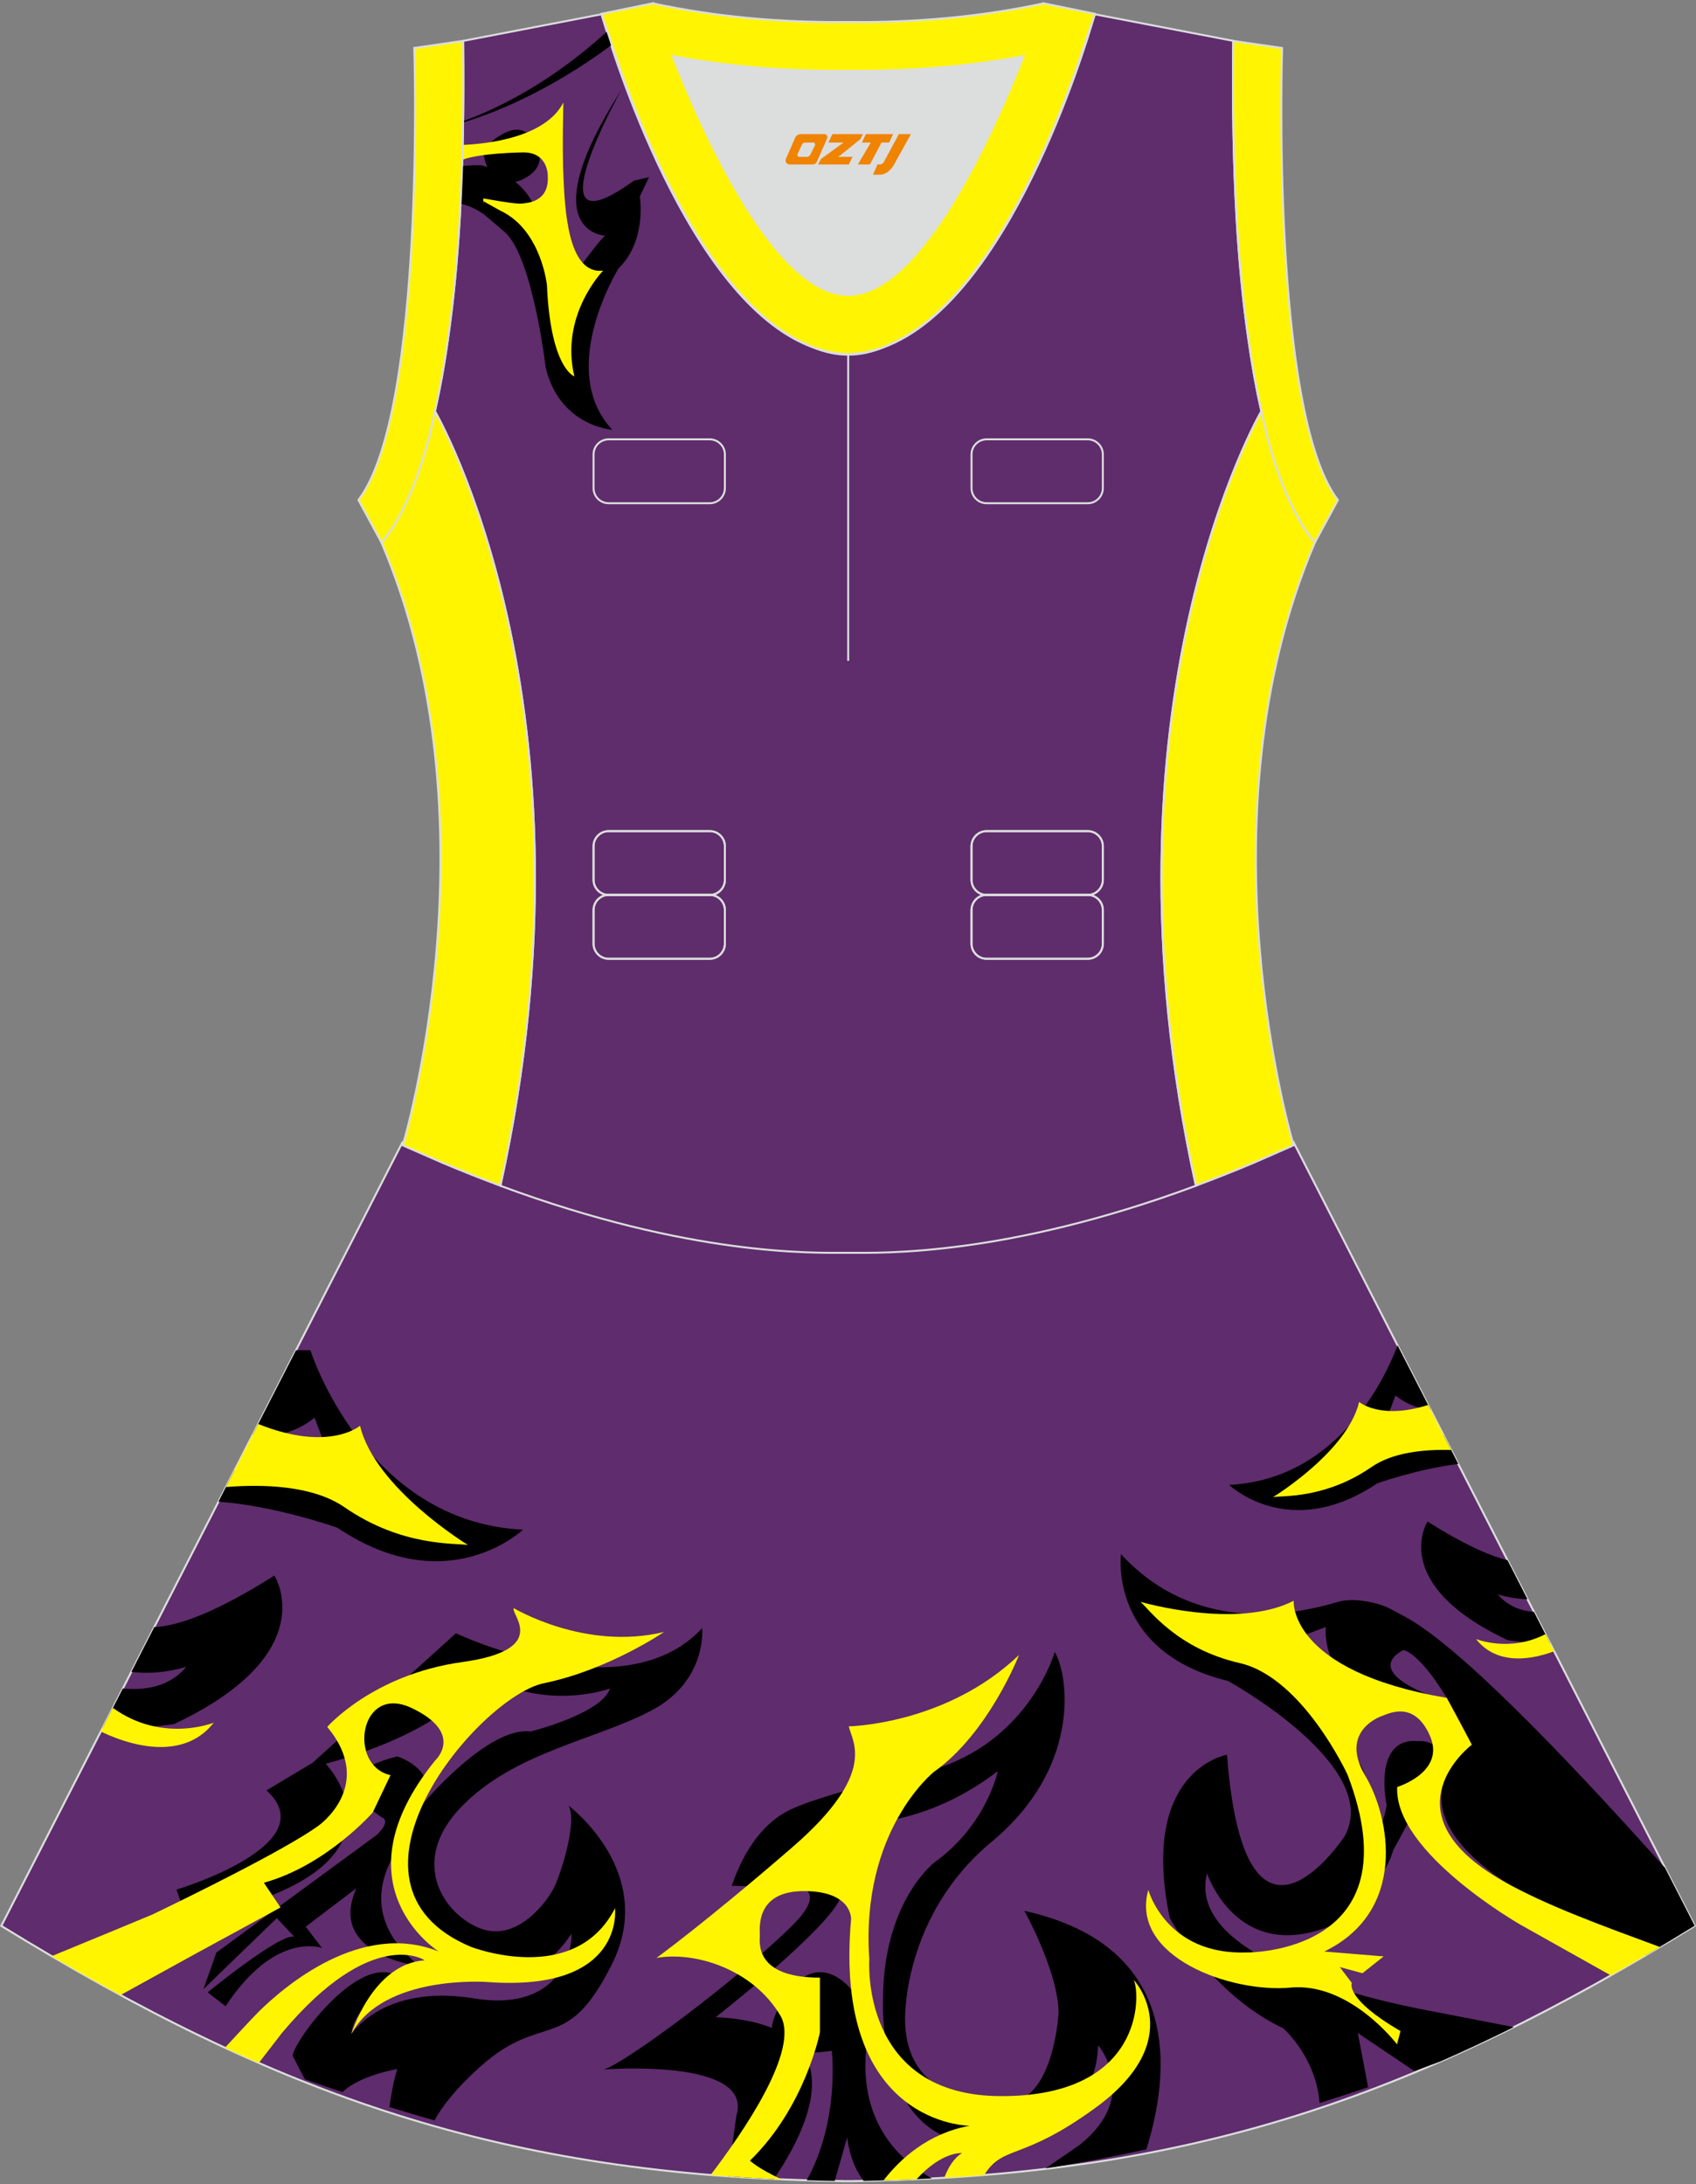 <?xml version="1.0" encoding="utf-8"?>
<!-- Generator: Adobe Illustrator 24.0.1, SVG Export Plug-In . SVG Version: 6.00 Build 0)  -->
<svg xmlns="http://www.w3.org/2000/svg" xmlns:xlink="http://www.w3.org/1999/xlink" version="1.1" id="图层_1" x="0px" y="0px" width="380.2px" height="489.6px" viewBox="0 0 380.2 489.6" enable-background="new 0 0 380.2 489.6" xml:space="preserve">
<rect x="0" y="0" width="380.2" height="489.6" fill="#808080" stroke="none"/>
<g>
	
		<path fill-rule="evenodd" clip-rule="evenodd" fill="#5F2C6D" stroke="#DCDDDD" stroke-width="0.446" stroke-miterlimit="22.926" d="   M90.17,256.15L0.29,431.69c62.22,38.24,112.65,55.9,186.86,57.17v0.01c0.57,0.01,1.15,0.02,1.72,0.02v0.02h0.09l0,0   c0.38,0,0.76-0.01,1.15-0.01h0.01h0.01h0.01c0.38,0,0.76,0.01,1.15,0.01l0,0h0.08v-0.02c0.57-0.01,1.15-0.02,1.72-0.02v-0.01   c1.4-0.02,2.81-0.06,4.21-0.1c0.15-0.01,0.3-0.02,0.45-0.02c71.66-1.92,121.26-19.64,182.16-57.06L290,256.07l0,0l0,0l-0.01-0.03   l-0.01,0.01h-0.01l-8.95,3.93h-0.01c-4.45,1.88-8.76,3.58-12.92,5.13c-38.45,14.29-64.53,15.04-75.02,15.05h-0.06h-0.06h-0.06   h-0.06h-0.05h-0.01h-0.05h-0.05h-0.05h-0.11h-0.05h-0.11h-0.05h-0.03h-0.02h-0.05h-0.05h-0.1H192h-0.05h-0.05h-0.05h-0.05h-0.02   h-0.03h-0.05h-0.05h-0.05h-0.05h-0.05h-0.05h-0.05h-0.04h-0.05h-0.01h-0.03h-0.05h-0.05h-0.05h-0.04h-0.04H191h-0.04h-0.04h-0.04   l0,0h-0.04h-0.04h-0.04h-0.04h-0.04h-0.04h-0.04h-0.04h-0.04h-0.03h-0.01h-0.04h-0.04h-0.04h-0.04h-0.04h-0.03h-0.04h-0.04h-0.04   h-0.02l0,0h-0.01h-0.02h-0.03h-0.04h-0.04h-0.04h-0.04h-0.04h-0.04h-0.04h-0.04h-0.01h-0.03h-0.04h-0.04h-0.04h-0.04h-0.04h-0.04   h-0.04h-0.04h-0.04l0,0h-0.04h-0.04h-0.04h-0.04h-0.04h-0.04h-0.04h-0.04h-0.05h-0.03h-0.02h-0.04h-0.05h-0.05h-0.05h-0.05h-0.05   h-0.05h-0.05h-0.05h-0.03h-0.02h-0.05h-0.05h-0.05h-0.05h-0.05h-0.1h-0.05h-0.05h-0.02h-0.03h-0.05h-0.11h-0.05h-0.11h-0.05h-0.05   h-0.06h-0.01h-0.04h-0.06h-0.06h-0.06h-0.06c-10.49-0.01-36.57-0.77-75.02-15.05c-4.16-1.54-8.47-3.25-12.92-5.13H99.2l-8.95-3.93   l0,0l-0.01-0.01L90.17,256.15z"/>
	<g>
		<path fill-rule="evenodd" clip-rule="evenodd" d="M187.13,488.86l2.8-9.8c0,0,0.38,5.46,3.67,9.79c1.23-0.02,2.46-0.06,3.7-0.1    c0.15-0.01,0.3-0.02,0.45-0.02c3.77-0.1,7.47-0.25,11.13-0.44c-6.94-3.89-16.2-12.24-14.73-28.77l-3.11-13.33    c0,0-8.01-10.91-15.9,2.74s8.22,11.14,11.33,10.77c0,0,1.85,15.55-5.62,29C182.91,488.77,185.01,488.82,187.13,488.86z"/>
		<path fill-rule="evenodd" clip-rule="evenodd" d="M68.37,466.09c2.71,0.94,5.51,1.9,8.39,2.85c4.09-3.85,12.31-5.16,12.31-5.16    c-0.84,2.59-1.4,5.74-1.75,8.53c3.28,1.01,6.64,2,10.08,2.98c1.67-3.07,4.73-7.1,10.27-12.06c14.16-12.66,19.27-2.41,29.53-23    s-9.74-35.48-9.74-35.48c1.99,3.41-1.54,14.62-3.09,18.01c-1.55,3.39-8.42,12.64-16.64,9.52c-8.22-3.12-16.25-14.97-4.29-27.3    s30.26-14.98,42.72-21.64s11.24-18.39,11.24-18.39c-17.58,19.06-55.19,1.15-55.19,1.15l0,0L70.1,395.11l-10.36,6.21l10.36-6.21    l-10.36,6.21l0,0c13.45,12.2-20.18,22.24-20.18,22.24l3.15,8.89c0,0-10.75,4,18.29-7.65s12.03-29.45,12.03-29.45    c29.69-8.16,35.02-20.24,35.02-20.24c14.09,8.74,28.68,3.38,28.68,3.38c-1.83,5.64-17.78,9.63-17.78,9.63    c-9.56-1.22-24.05,16.1-24.05,16.1c3.65-7.63-5.86-10.51-5.86-10.51c-19.05,4.68-2.9,13.97-2.9,13.97    c0.96,1.33-1.74,3.66-1.74,3.66l-35.9,26.34l-2.88,8.17l16.43-15.9l3.94,4.19c-3-1-19.43,12.45-19.43,12.45l4.02,3.11    c11.14-17.01,21.61-13.05,21.61-13.05l-3.66-4.78l11.37-8.63c-6.74,15.03,14.25,17.5,14.25,17.5    c-17.7-13.93-2.88-28.88-2.88-28.88c-3.65,7.63-0.02,18.15-0.02,18.15c22.51,28.02,36.83,3.43,36.83,3.43    c0.33,2.33-1.54,17.8-21.85,14.5s-27.44,8-27.44,8c0.32-6.44,10.73-12.77,10.73-12.77c-9.14-6.28-24.92,16.15-23.83,17.83    C66.08,461.59,67.09,463.81,68.37,466.09z"/>
		<path fill-rule="evenodd" clip-rule="evenodd" fill="#FFF500" d="M27.02,447.2l16.37-9.02l19.49-10.62l-3.73-5.54    c14.03-3.89,24.4-15.74,24.4-15.74l3.99-8.38c-9.6-2.08-7.03-20.65,4.78-15.03c11.81,5.63,5.31,11.65,5.31,11.65    c-22.82,28.08,0.69,42.9,0.69,42.9c-17.34-6.96-34.54,7.8-40.32,13.5c-1.15,1.13-6.28,6.67-7.58,8.08    c2.13,0.99,4.25,1.95,6.38,2.88l1.12,0.43l0.14,0.05c0.48-0.59,4.68-6.1,5.14-6.66c20.3-24.24,32-16.3,32-16.3    c-11.69,0.81-16.43,16.5-16.43,16.5c7.3-13.46,30.62-11.62,30.62-11.62c30.82,2.23,28.48-16.55,28.48-16.55    c-9.03,17.71-32.26,8.67-32.26,8.67c-33.85-14.1,1.87-56.15,16.33-59.11s26.94-11.49,26.94-11.49    c-17.71,4.31-33.69-5.33-33.69-5.33c-0.88,1.24,8.46,9.31-11.56,12.08s-30.27,14.54-30.27,14.54c10.96,13.18-2.04,22.2-2.04,22.2    c-7.54,5.44-29.81,16.31-37.11,19.83c-0.41,0.2-12.5,5.18-22.63,9.36C16.79,441.53,21.93,444.44,27.02,447.2z"/>
		<path fill-rule="evenodd" clip-rule="evenodd" d="M173.49,488.43c7.21-10.54,19.89-34.56-13.03-36.29c0,0,24.33-19.02,27.76-26.36    l5.13-17.21c0,0,14.31,0.68,30.33-11.57c0,0-2.39,11.92-14.14,20.42c0,0-11.59,8.68-11.59,30.98c0,0-1.1,22.97,12.91,30.04    c0,0,34.46,5.54,35.31-19.99c0,0,9.71,11.23-4.09,22.29c0,0-3.45,2.42-7.69,5.3c7.68-1.2,15.24-2.65,22.59-4.26    c5.22-16.64,8.5-45.49-27.34-53.46c0,0,7.67,13.79,7.67,22.98c0,0-1.17,19.88-11.49,19.88c0,0-22.93,2.16-22.93-18.69    c0,0-0.51-23.15,19.42-39.66s17.38-36.93,14.14-42.55c0,0-5.35,18.96-25.76,25.9c0,0-27.73,5.93-34.89,10.18    s-10.35,12.32-11.76,16.34l3.32,0.1c0,0,23.6-4.18,9.97,9.09s-38.33,31.31-42.08,32c0,0,33.9-2.72,29.82,10.38    c0,0-1.15,8.19-1.85,13.55C166.59,488.06,170.01,488.27,173.49,488.43z"/>
		<path fill-rule="evenodd" clip-rule="evenodd" fill="#FFF500" d="M175.18,488.5c-5.37-2.51-7.06-4.19-7.06-4.19    c12.44-12.09,15.68-28.76,15.68-28.76v-12.26c-14.82,0-13.46-7.99-13.46-9.53c0-1.53-1.02-9.87,9.88-9.87    c10.91,0,10.57,6.3,10.57,6.3c-4.09,46.3,26.58,46.3,26.58,46.3c-9.34,1.7-15.58,7.44-19.3,12.24c2.5-0.07,4.97-0.16,7.41-0.26    c5.78-6.33,10.18-5.85,10.18-5.85c-1.9,1.15-3.15,3.33-3.97,5.53c3.02-0.18,6-0.38,8.95-0.62c4.3-6.89,8.37-2.96,25.01-15.12    c20.95-15.32,8.52-28.6,8.52-28.6c1.53,3.4,2.21,26.04-29.65,26.04s-29.64-30.64-29.64-30.64c-2.04-28.93,14.48-42.04,14.48-42.04    c12.27-8.68,19.08-26.21,19.08-26.21c-16.36,15.66-38.16,16-38.16,16c0.68,3.4,6.64,10.38-12.61,27.06s-30.5,24.85-30.5,24.85    c8.69-1.53,21.64,2.55,27.77,12.93c4.47,7.57-8.37,26.2-15.64,35.72C164.48,487.94,169.77,488.27,175.18,488.5z"/>
		<path fill-rule="evenodd" clip-rule="evenodd" d="M297.29,420.81c0,0,10.82-1.24,13.57-16.15c0,0-3.33-15.33,7.09-14.39    c0,0,5.51-0.63,5.82,5.92l-7.63,11.53l-3.81,6.98c0,0-2.22,8.57-8.9,9.73l2.01,2.43L297.29,420.81z"/>
		<path fill-rule="evenodd" clip-rule="evenodd" d="M295.84,471.39c3.75-1.17,7.37-2.36,10.86-3.54l-2.31-12.14l12.67,8.52    c2.02-0.73,3.97-1.45,5.86-2.16c5.46-2.4,10.93-4.96,16.43-7.69c-5.51-1.07-16.72-3.25-18.8-3.64    c-13.8-2.58-54.73-11.9-49.97-30.83c0,0,6.53,19.83,26.96,12.07c0,0,20.35-7.3,7.66-35.98l-16.83-27.97l8.84-3.34    c0,0-2.05,19.02,24.89,15.91c0,0-16.93-5.49-7.54-10.74c0,0,5.25,0.2,15.38,21.22c0,0-20.89,13.72,10.46,32.68    c0.76,0.46,16.22,8.26,28.56,14.48c3.61-2.12,7.26-4.31,10.94-6.58l-6.65-12.99c-16.12-17.96-44.61-49.03-58.48-56.4l-3.3-1.75    c-1.9-1.01-7.64-2.61-11.5-1.46c-11.37,3.4-32.63,6.76-48.68-10.7c0,0-2.88,21.89,24,28.43c0,0,34.62,19,26.21,34.7    c0,0-22.44,34.42-26.44-18.16c0,0-19.78,3.3-12.83,36.59c0,0,9.24,17.1,25.44,24.73c0,0,6.45,5.6,7.91,14.8    C295.64,469.74,295.74,470.57,295.84,471.39z"/>
		<path fill-rule="evenodd" clip-rule="evenodd" fill="#FFF500" d="M372.08,436.41c-11.86-4.4-25.33-9.19-35.16-14.79    c-27.01-15.4-6.98-30.54-6.98-30.54l-5.62-10.5c-35.6-6.05-34.31-21.77-34.31-21.77c-12.71,6.58-34.35,0.24-34.35,0.24    c2.03,1.75,8.13,10.49,22.25,13.73c14.13,3.24,24.17,25.01,24.17,25.01c15.38,40.17-22.42,39.85-22.42,39.85    c-18.24,0.73-22.24-14.01-22.24-14.01c-4.2,15,18.5,23.14,31.86,21.89s23.9,12.73,23.9,12.73l0.77-2.99    c-12.56-7.28-10.91-10.79-10.91-10.79l-2.69-3.55l5.08,1.38l4.75-3.77l-13.31-1.09c18.72-9.09,14.75-30.05,9.17-39.44    s2.42-12.91,3.76-13.36c1.33-0.45,7.2-3.69,10.76,4.45c3.56,8.15-7.34,11.46-7.34,11.46c-0.76,14.69,27.71,30.92,27.71,30.92    l20.18,11.32C364.73,440.74,368.38,438.61,372.08,436.41z"/>
		<g>
			<path fill-rule="evenodd" clip-rule="evenodd" d="M66.35,302.67l3.23-0.02c0,0,12.17,38.52,47.64,40.23     c0,0-16.85,16.19-41.59-0.44c0,0-13.65-4.88-26.66-5.84l3.59-7.01l21.35-2.85l-3.4-8.98c0,0-5.67,5.2-13.88,3.87L66.35,302.67     L66.35,302.67z M34.59,364.71l-5.14,10.04c6.62,0.84,12.32-1.15,12.32-1.15c-3.39,4.12-8.43,5.4-14.24,4.89l-4.51,8.81     c9.2,0.34,16.02-0.86,16.02-0.86c33.67-15.87,22.47-33.28,22.47-33.28C48.54,361.36,40.06,364.49,34.59,364.71z"/>
			<path fill-rule="evenodd" clip-rule="evenodd" fill="#FFF500" d="M104.9,346.31c0,0-20.84-12.69-24.19-26.73     c0,0-6.91,6.01-22.82-0.39l-7.23,14.13c8.49-0.68,19.52-0.34,26.58,4.54C90.07,346.71,101.94,345.86,104.9,346.31L104.9,346.31z      M22.6,388.13c9.23,4.4,19.51,5.48,25.31-1.99c0,0-11.53,4.68-22.6-3.31L22.6,388.13z"/>
		</g>
		<g>
			<path fill-rule="evenodd" clip-rule="evenodd" d="M313.29,301.56c-1.8,4.93-12.21,30.05-37.75,31.28c0,0,13.46,12.93,33.21-0.35     c0,0,8.82-3.16,18.16-4.35l-3.27-6.39l-13.51-1.81l2.71-7.17c0,0,3.09,2.83,7.85,3.22L313.29,301.56L313.29,301.56z      M337.95,349.73l4.47,8.73c-3.79-0.09-6.63-1.08-6.63-1.08c2.05,2.49,4.85,3.67,8.09,3.93l3.61,7.06     c-5.64-0.05-9.53-0.74-9.53-0.74c-26.89-12.67-17.95-26.57-17.95-26.57C327.9,346.03,333.7,348.67,337.95,349.73z"/>
			<path fill-rule="evenodd" clip-rule="evenodd" fill="#FFF500" d="M285.38,335.58c0,0,16.64-10.14,19.31-21.34     c0,0,4.71,4.1,15.44,0.69l5.17,10.09c-6.13-0.18-13.1,0.54-17.84,3.81C297.21,335.91,287.74,335.22,285.38,335.58L285.38,335.58z      M348.4,370.13c-6.6,2.47-13.43,2.5-17.51-2.74c0,0,7.55,3.06,15.54-1.09L348.4,370.13z"/>
		</g>
	</g>
	<path fill-rule="evenodd" clip-rule="evenodd" fill="#DCDDDD" d="M229.44,12.61c-7.46,18.85-23.33,53.48-39.3,53.48   c-15.98,0-31.85-34.63-39.3-53.48c12.62,2.36,25.74,3.42,39.3,3.27l0,0C203.7,16.02,216.82,14.97,229.44,12.61z"/>
	
		<path fill-rule="evenodd" clip-rule="evenodd" fill="#5F2C6C" stroke="#DCDDDD" stroke-width="0.446" stroke-miterlimit="22.926" d="   M276.45,9.83c0-0.22,0.01-0.43,0.01-0.65C276.46,9.39,276.46,9.61,276.45,9.83L276.45,9.83L276.45,9.83z M103.83,9.83   c0-0.22-0.01-0.43-0.01-0.65C103.83,9.39,103.83,9.61,103.83,9.83L103.83,9.83L103.83,9.83z M103.08,48.73c0-0.02,0-0.03,0-0.04   c0-0.02,0-0.03,0-0.04c0.68-11.89,0.89-24.67,0.75-38.15c0-0.22,0-0.45-0.01-0.67l-0.01-0.65c0-0.01,0-0.01,0-0.01l31.03-5.97   c0,0,0.07,0.22,0.21,0.63c2.06,7.13,19.21,63.84,47.16,74.01c2.59,1.07,5.23,1.66,7.93,1.66c2.69,0,5.34-0.59,7.93-1.66   c27.94-10.17,45.1-66.88,47.16-74.01c0.14-0.41,0.21-0.63,0.21-0.63l31.03,5.96v0.02l-0.01,0.65c0,0.22-0.01,0.44-0.01,0.67   c-0.15,13.49,0.07,26.27,0.75,38.15c0,0.02,0,0.03,0,0.04c0,0.02,0,0.03,0,0.04c0,0.05,0.01,0.1,0.01,0.15   c0.56,9.72,1.43,18.83,2.66,27.24c0,0.01,0,0.02,0,0.02c0.82,5.77,1.78,11.12,2.9,16.05c0,0-38.41,65.64-14.68,173.6   c-42.78,15.88-70.24,15.03-77.96,15.03s-35.18,0.85-77.96-15.03c23.73-107.96-14.68-173.6-14.68-173.6   c1.12-4.92,2.09-10.28,2.9-16.05c0-0.01,0-0.02,0-0.02c1.23-8.41,2.1-17.53,2.66-27.24C103.08,48.83,103.08,48.78,103.08,48.73z"/>
	<g>
		<path fill-rule="evenodd" clip-rule="evenodd" d="M108.35,34.1c0,0,0.81-2.3,4.9-4.35c4.09-2.05,6.31,1.12,6.89,2.29    c0.59,1.17,2.59,5.38-2.74,8.04c-5.33,2.67-4.01-2.14-6.23-1.42C108.94,39.39,108.35,34.1,108.35,34.1z"/>
		<path fill-rule="evenodd" clip-rule="evenodd" d="M143.43,44.05c0,0,1.64,9.92-4.74,16.06c0,0-14.1,22.66-1.44,36.22    c0,0-11.79-0.77-14.92-13.95c0,0-2.97-25.51-9.47-30.62l-4.41-3.75c-1.76-1.2-3.5-2.03-5.21-2.3c0.14-2.77,0.25-5.59,0.35-8.45    c1.34-0.2,2.79-0.26,4.33-0.2c0,0,8.33,1.8,11.58,8.64l8.95,16.23c0,0,6.34-8.72,7.24-9.09c0,0-16.88-0.64,3.59-32.66    c0,0-21.13,37.66,2.84,20.31l3.37-0.77L143.43,44.05z"/>
		<path fill-rule="evenodd" clip-rule="evenodd" fill="#FFF500" d="M135.22,60.65c0,0-9.78,9.96-6.46,23.72    c0,0-5.34-1.75-6.15-20.45c0,0-1.25-12.35-10.39-16.67l-3.92-2.18l0.1,0.94c-0.02-0.51-0.06-1.02-0.08-1.54    c5.5,0.99,8,1.28,8.77,1.15c0.77-0.13,6-0.12,5.71-6.06c0,0,0.25-5.69-5.94-5.39c0,0-9.35,0.13-13.24,1.66    c0.03-1.11,0.06-2.22,0.09-3.34c6.03-0.27,18.59-1.77,22.59-9.52c0,0-0.3,10.35,0.02,16.91C126.64,46.44,127.2,61.7,135.22,60.65z    "/>
		<path fill-rule="evenodd" clip-rule="evenodd" d="M136.04,7.07c-6.85,6.32-18.31,15.06-32.22,20.08v0.3    c6.23-1.87,18.71-6.58,33.2-17.3C136.64,9,136.31,7.97,136.04,7.07z"/>
	</g>
	<g>
		<path fill="none" stroke="#DCDDDD" stroke-width="0.446" stroke-miterlimit="22.926" d="M221.17,186.3h22.68    c1.86,0,3.38,1.52,3.38,3.37v7.55c0,1.85-1.52,3.38-3.38,3.38h-22.68c-1.86,0-3.38-1.52-3.38-3.38v-7.55    C217.79,187.82,219.31,186.3,221.17,186.3z"/>
		<path fill="none" stroke="#DCDDDD" stroke-width="0.446" stroke-miterlimit="22.926" d="M221.17,186.3h22.68    c1.86,0,3.38,1.52,3.38,3.37v7.55c0,1.85-1.52,3.38-3.38,3.38h-22.68c-1.86,0-3.38-1.52-3.38-3.38v-7.55    C217.79,187.82,219.31,186.3,221.17,186.3z"/>
		<path fill="none" stroke="#DCDDDD" stroke-width="0.446" stroke-miterlimit="22.926" d="M136.44,186.3h22.68    c1.86,0,3.38,1.52,3.38,3.37v7.55c0,1.85-1.52,3.38-3.38,3.38h-22.68c-1.86,0-3.38-1.52-3.38-3.38v-7.55    C133.06,187.82,134.58,186.3,136.44,186.3z"/>
		<path fill="none" stroke="#DCDDDD" stroke-width="0.446" stroke-miterlimit="22.926" d="M136.44,186.3h22.68    c1.86,0,3.38,1.52,3.38,3.37v7.55c0,1.85-1.52,3.38-3.38,3.38h-22.68c-1.86,0-3.38-1.52-3.38-3.38v-7.55    C133.06,187.82,134.58,186.3,136.44,186.3z"/>
		<path fill="none" stroke="#DCDDDD" stroke-width="0.446" stroke-miterlimit="22.926" d="M221.17,200.6h22.68    c1.86,0,3.38,1.52,3.38,3.38v7.55c0,1.86-1.52,3.38-3.38,3.38h-22.68c-1.86,0-3.38-1.52-3.38-3.38v-7.55    C217.79,202.13,219.31,200.6,221.17,200.6z"/>
		<path fill="none" stroke="#DCDDDD" stroke-width="0.446" stroke-miterlimit="22.926" d="M221.17,200.6h22.68    c1.86,0,3.38,1.52,3.38,3.38v7.55c0,1.86-1.52,3.38-3.38,3.38h-22.68c-1.86,0-3.38-1.52-3.38-3.38v-7.55    C217.79,202.13,219.31,200.6,221.17,200.6z"/>
		<path fill="none" stroke="#DCDDDD" stroke-width="0.446" stroke-miterlimit="22.926" d="M136.44,200.6h22.68    c1.86,0,3.38,1.52,3.38,3.38v7.55c0,1.86-1.52,3.38-3.38,3.38h-22.68c-1.86,0-3.38-1.52-3.38-3.38v-7.55    C133.06,202.13,134.58,200.6,136.44,200.6z"/>
		<path fill="none" stroke="#DCDDDD" stroke-width="0.446" stroke-miterlimit="22.926" d="M136.44,200.6h22.68    c1.86,0,3.38,1.52,3.38,3.38v7.55c0,1.86-1.52,3.38-3.38,3.38h-22.68c-1.86,0-3.38-1.52-3.38-3.38v-7.55    C133.06,202.13,134.58,200.6,136.44,200.6z"/>
		<path fill="none" stroke="#DCDDDD" stroke-width="0.446" stroke-miterlimit="22.926" d="M221.17,98.48h22.68    c1.86,0,3.38,1.52,3.38,3.38v7.56c0,1.85-1.52,3.38-3.38,3.38h-22.68c-1.86,0-3.38-1.52-3.38-3.38v-7.56    C217.79,100,219.31,98.48,221.17,98.48z"/>
		<path fill="none" stroke="#DCDDDD" stroke-width="0.446" stroke-miterlimit="22.926" d="M136.44,98.48h22.68    c1.86,0,3.38,1.52,3.38,3.38v7.56c0,1.85-1.52,3.38-3.38,3.38h-22.68c-1.86,0-3.38-1.52-3.38-3.38v-7.56    C133.06,100,134.58,98.48,136.44,98.48z"/>
	</g>
	<path fill="none" stroke="#DCDDDD" stroke-width="0.446" stroke-miterlimit="22.926" d="M190.14,79.38v68.76V79.38z"/>
	
		<path fill-rule="evenodd" clip-rule="evenodd" fill="#FFF503" stroke="#DCDDDD" stroke-width="0.446" stroke-miterlimit="22.926" d="   M229.44,12.61c-7.46,18.85-23.33,53.48-39.3,53.48c-15.98,0-31.85-34.63-39.3-53.48c12.62,2.36,25.74,3.42,39.3,3.27l0,0   C203.7,16.02,216.82,14.97,229.44,12.61L229.44,12.61L229.44,12.61z M190.14,79.38c2.73-0.08,5.37-0.62,7.93-1.55   c0.47-0.2,0.94-0.41,1.41-0.63c23.88-10.33,39.58-54.32,44.29-69.18c0.71-1.97,1.2-3.42,1.46-4.19l0.21-0.74l-11.6-2.37   c0,0-0.01,0.02-0.02,0.06c-13.96,2.98-28.54,4.31-43.68,4.15l0,0C175,5.09,160.43,3.76,146.46,0.78c-0.02-0.04-0.02-0.06-0.02-0.06   l-11.59,2.37l0.21,0.74c0.26,0.77,0.75,2.22,1.46,4.19c4.71,14.86,20.41,58.85,44.29,69.18c0.47,0.23,0.94,0.44,1.41,0.63   C184.77,78.76,187.41,79.31,190.14,79.38z"/>
	
		<path fill-rule="evenodd" clip-rule="evenodd" fill="#FFF502" stroke="#DCDDDD" stroke-width="0.446" stroke-miterlimit="22.926" d="   M276.45,9.83c-0.16,13.75,0.06,26.77,0.75,38.86c0,0.02,0,0.03,0,0.04c0.56,9.68,1.43,18.79,2.67,27.39c0,0.01,0,0.01,0,0.02   c0.81,5.77,1.78,11.12,2.9,16.05v0.01c1.89,9.63,4.68,17.01,7.25,22.1c0,0.01,0.01,0.01,0.01,0.02c1.72,3.39,3.39,5.84,4.72,7.3   l5.17-9.54c-15.1-19.86-12.51-101.32-12.51-101.32l-10.94-1.59c0,0.01,0,0.01,0,0.01C276.46,9.39,276.46,9.61,276.45,9.83z"/>
	
		<path fill-rule="evenodd" clip-rule="evenodd" fill="#FFF502" stroke="#DCDDDD" stroke-width="0.446" stroke-miterlimit="22.926" d="   M103.83,9.83c0.16,13.75-0.06,26.77-0.75,38.86c0,0.02,0,0.03,0,0.04c-0.56,9.68-1.43,18.79-2.67,27.39c0,0.01,0,0.01,0,0.02   c-0.82,5.77-1.78,11.12-2.9,16.05v0.01c-1.89,9.63-4.68,17.01-7.25,22.1c0,0.01-0.01,0.01-0.01,0.02c-1.72,3.39-3.39,5.84-4.72,7.3   l-5.17-9.54C95.47,92.21,92.88,10.75,92.88,10.75l10.94-1.59c0,0.01,0,0.01,0,0.01C103.83,9.39,103.83,9.61,103.83,9.83z"/>
	
		<path fill-rule="evenodd" clip-rule="evenodd" fill="#FFF501" stroke="#DCDDDD" stroke-width="0.446" stroke-miterlimit="22.926" d="   M97.5,92.19c0,0,38.41,65.64,14.68,173.6c-4.16-1.55-8.47-3.25-12.92-5.12l0,0l-8.94-3.93h-0.01l-0.01-0.01   c0,0,21.87-72.7-4.77-135.09l-0.01-0.02c1.21-1.28,2.91-3.73,4.71-7.3c0-0.01,0.01-0.01,0.01-0.02   C92.89,109.09,95.65,101.67,97.5,92.19L97.5,92.19z"/>
	
		<path fill-rule="evenodd" clip-rule="evenodd" fill="#FFF501" stroke="#DCDDDD" stroke-width="0.446" stroke-miterlimit="22.926" d="   M282.79,92.17c0,0-38.41,65.64-14.68,173.6c4.16-1.55,8.47-3.25,12.92-5.12l0,0l8.95-3.93l0,0l0.01-0.01   c0,0-21.87-72.71,4.76-135.09l0.01-0.02c-1.21-1.29-2.91-3.73-4.71-7.3c0-0.01-0.01-0.02-0.01-0.02   C287.41,109.07,284.64,101.65,282.79,92.17L282.79,92.17z"/>
	
</g>
<g>
	<path fill="#F08300" d="M201.51,30.06l-3.4,6.3c-0.2,0.3-0.5,0.5-0.8,0.5h-0.6l-1,2.3h1.2c2,0.1,3.2-1.5,3.9-3L204.21,30.06h-2.5L201.51,30.06z"/>
	<polygon fill="#F08300" points="194.31,30.06 ,200.21,30.06 ,199.31,31.96 ,197.61,31.96 ,195.01,36.86 ,192.31,36.86 ,195.21,31.96 ,193.21,31.96 ,194.11,30.06"/>
	<polygon fill="#F08300" points="188.31,35.16 ,187.81,35.16 ,188.31,34.86 ,192.91,31.16 ,193.41,30.06 ,186.61,30.06 ,186.31,30.66 ,185.71,31.96 ,188.51,31.96 ,189.11,31.96 ,184.01,35.66    ,183.41,36.86 ,190.01,36.86 ,190.31,36.86 ,191.11,35.16"/>
	<path fill="#F08300" d="M184.81,30.06H179.51C179.01,30.06,178.51,30.36,178.31,30.76L176.21,35.56C175.91,36.16,176.31,36.86,177.01,36.86h5.2c0.4,0,0.7-0.2,0.9-0.6L185.41,31.06C185.61,30.56,185.31,30.06,184.81,30.06z M182.71,32.56L181.61,34.76C181.41,35.06,181.11,35.16,181.01,35.16l-1.8,0C179.01,35.16,178.61,35.06,178.81,34.46l1-2.1c0.1-0.3,0.4-0.4,0.7-0.4h1.9   C182.61,31.96,182.81,32.26,182.71,32.56z"/>
</g>
</svg>